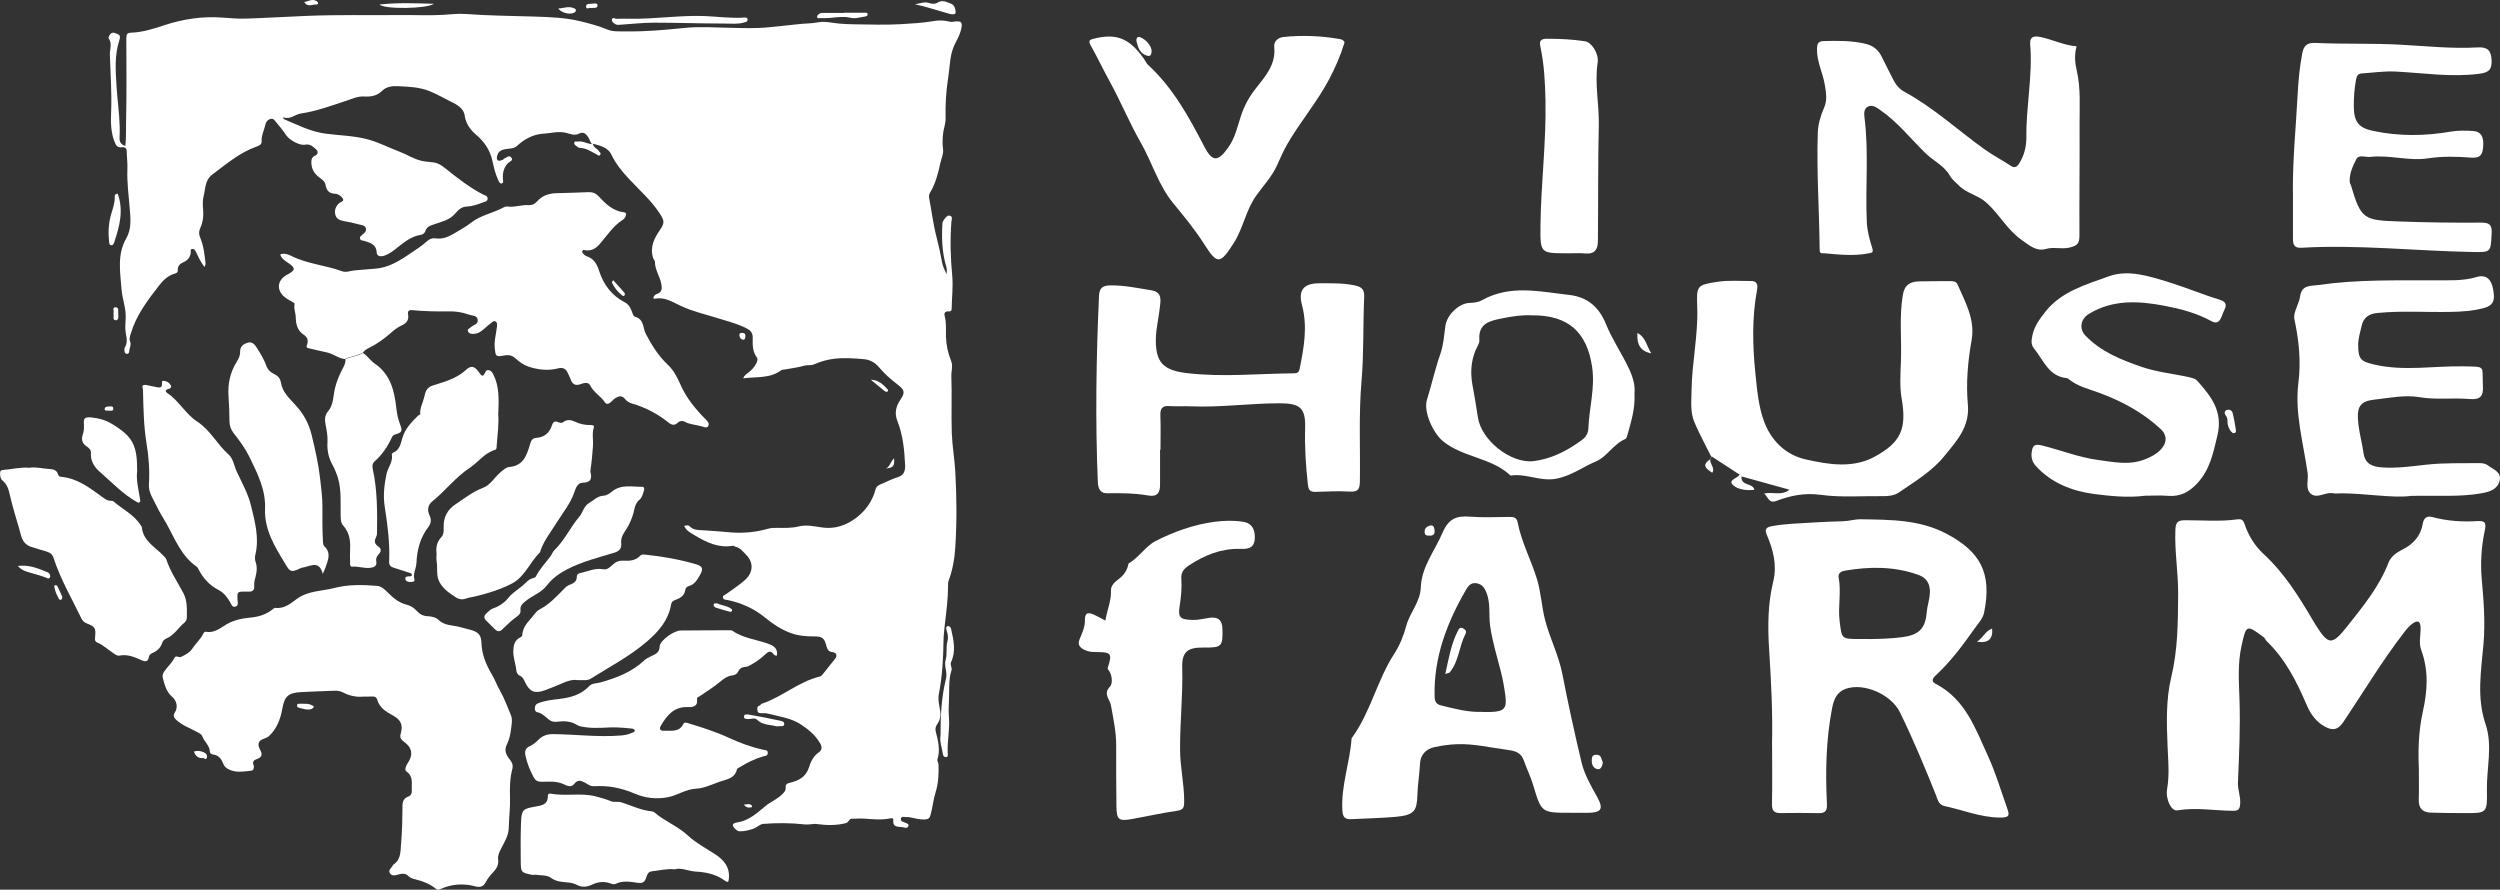 <?xml version="1.0" encoding="UTF-8"?>
<svg xmlns="http://www.w3.org/2000/svg" id="Layer_1" data-name="Layer 1" viewBox="0 0 394.83 140.51">
  <rect x="0" y="0" width="394.83" height="140.51" fill="#333333" stroke="none"/>
  <path d="m108.03,83.08c.35-.12.66-.21.9.05.61.64,1.39.57,2.17.62,1.47.08,2.94.22,4.41.34,2,.15,3.97-.06,5.89-.61.47-.13.92-.11,1.38-.11,1.11,0,2.24.05,3.32-.22,1.31-.33,2.57,0,3.84.17,2.01.26,3.78-.39,5.32-1.57,1.48-1.13,2.54-2.63,3.02-4.47.12-.46.44-.64.81-.8.9-.38,1.77-.83,2.7-1.12.99-.31,1.19-1.02,1.16-1.87-.11-2.39-.34-4.78-1.23-7.02-.5-1.27-.19-2.35.5-3.37.76-1.11.65-1.51-.45-2.36-1.05-.81-2.08-1.71-2.93-2.72-.68-.81-1.48-1.22-2.45-1.3-1.52-.13-3.04-.24-4.57-.07-1.15.12-2.24.45-3.3.91-.46.2-.98.04-1.49.19-1.06.31-2.17.43-3.26.63-.12.02-.27,0-.36.07-1.78,1.36-3.91,1.02-6.04,1.3.18-.47.49-.65.77-.86.55-.41,1-.9,1.32-1.53.15-.31.25-.67.09-.88-.73-.96-.69-2.08-.67-3.15.02-.97-.59-1.3-1.27-1.62-1.41-.67-2.93-1.04-4.42-1.51-1.91-.59-3.88-1.05-5.7-1.9-1.28-.6-2.47-1.41-4-1.14-.43.08-.32-.23-.14-.46.16-.21.4-.26.63-.37.63-.31.58-.93.44-1.59-.24-1.15-.98-2.15-.98-3.35,0-.28-.21-.4-.28-.62-.57-1.73.17-3.14,1.08-4.47.76-1.11.7-1.45-.08-2.64-1.36-2.06-3.2-3.66-4.85-5.44-1.07-1.15-2.08-2.37-2.78-3.86-.48-1.02-1.71-1.37-2.91-1.67.14.69.76.78.99,1.21.09.17.38.27.18.54-.21.29-.36.05-.54-.04-.86-.44-1.65-1.03-2.68-1.04-.19,0-.39-.18-.56-.31-.18-.13-.38-.29-.31-.53.08-.29.37-.12.56-.16.73-.14,1.37.32,2.23.41-.32-.42-.38-.81-.63-1.16-.4-.57-.77-.84-1.47-.48-.66.34-1.38,0-1.97-.15-1.24-.31-2.39.07-3.57.13-1.64.09-3.05.86-4.25,1.98-.33.3-.75.33-1.18.39-.74.11-1.61.1-1.88,1.05-.08.28-.17.68.17.84.18.08.49-.07.73-.15.08-.02.12-.17.19-.19.38-.1.77-.64,1.14-.12.33.46-.28.6-.48.8-.76.74-.93,1.63-.86,2.62.02.22.14.57-.19.64-.28.06-.42-.24-.52-.45-.48-1-.72-2.07-.96-3.14-.38-1.7-1.26-2.99-2.6-4.13-.88-.75-1.61-1.75-1.79-3.09-.11-.85-.95-1.51-1.75-1.9-1.25-.6-2.43-1.32-3.74-1.85-1.68-.68-3.34-.71-5.03-.8-.88-.05-1.83.06-2.53.76-.79.79-1.79.93-2.8.87-1.01-.06-1.86.35-2.76.65-2.39.79-4.74,1.67-7.26,2.04-.91.13-1.67,1.03-2.79.58.07.2.08.29.11.3,2.17.91,4.24,2,6.68,2.31,2.2.28,4.47.32,6.61.9,1.72.46,3.32,1.31,5,1.94,1.2.45,2.26,1.19,3.55,1.46.6.13,1.22.14,1.81.23.78.11,1.28.49,1.85.93,1.9,1.51,3.8,3.02,5.98,4.14.29.15.71.19.71.64,0,.5-.49.5-.8.63-.82.33-1.65.6-2.55.64-.81.03-1.33.59-1.8,1.13-.86,1-2.08,1.24-3.22,1.64-.62.22-1.23.35-1.46,1.1-.09.29-.37.53-.69.58-1.65.25-2.83,1.32-4.07,2.29-.54.42-1.1.81-1.76,1.02-.52.17-1.14.11-1.17-.5-.06-1.34-1.05-1.55-1.98-1.85-.26-.08-.56-.01-.65-.37-.08-.32.19-.42.36-.59.29-.27.68-.51.57-.99-.11-.5-.6-.51-.96-.61-.84-.23-1.69-.42-2.55-.57-.63-.11-1.15-.34-1.32-1-.17-.68.04-1.24.53-1.76.24-.25.88-.33.68-.73-.22-.43-.77-.8-1.26-.82-.98-.04-1.35-.55-1.5-1.41-.09-.53-.52-.82-.92-1.12-.76-.55-1.25-1.26-1.31-2.23-.03-.56,0-1.02.63-1.28.4-.17.47-.64.15-.93-.49-.44-.98-.95-1.79-.78-.86.18-2.46-.74-2.97-1.49-.57-.84-1.22-1.64-1.88-2.41-.39-.45-1.24-.06-1.4.7-.18.89-.66,1.71-.6,2.67.03.54-.44.7-.85.85-2.64.94-4.73,2.75-6.93,4.39-1.2.89-1.07,2.23-1.38,3.41-.18.67-.14,1.43-.08,2.13.09,1.04-.04,2.02-.47,2.96-.24.52-.2.98.02,1.5.54,1.29.68,2.67.83,4.05.02.16-.09.33-.16.56-.62-.76-.96-1.6-1.36-2.4-.14-.28-.27-.5-.61-.44-.33.06-.18.35-.2.53-.07.76-.49,1.26-1.16,1.55-.56.24-.93.61-.89,1.26.02.38-.23.47-.51.55-1.08.33-1.82,1.05-2.51,1.95-1.79,2.32-3.56,4.64-4.4,7.51-.13.44-.3.81-.1,1.3.2.47-.1.96-.15,1.44-.02.23-.06.47-.34.47-.3,0-.41-.22-.41-.51,0-.15-.04-.34.03-.46.46-.71.34-1.42.19-2.21-.15-.78-.08-1.62-.03-2.43.09-1.56-.53-3.02-.65-4.55-.21-2.75-.74-5.5.75-8.11.88-1.53.66-3.21.52-4.89-.16-2-.43-4-.35-6.02.04-.93-.09-1.84-.1-2.76,0-.51-.23-.75-.74-.69-.75.09-.97-.29-1.23-.97-.56-1.5-.56-3.03-.5-4.56.13-3.04-.11-6.08-.2-9.12-.02-.81.42-1.74-.2-2.56-.08-.11.19-.65.42-.8.36-.23.8.07,1.13.2.38.15.23.68.12,1-.75,2.34-.56,4.75-.42,7.12.12,2.11.45,4.21.5,6.33.01.62.02,1.24-.02,1.86-.03.64.21,1.07.92,1.29.14-1.3.08-2.6.11-3.88.1-4.38.06-8.76.04-13.15,0-.62.13-.84.81-.86,1.78-.07,3.49-.61,5.17-1.17,3-.99,6.07-1.45,9.22-1.21,1.23.09,2.47.2,3.7.16,3.12-.1,6.24-.29,9.35-.42,5.07-.22,10.13-.09,15.19-.14,2.18-.02,4.37.09,6.55-.03,1.2-.07,2.41-.23,3.6-.14,3.64.28,7.29.29,10.94.41,2.36.08,4.75.16,7.06.71,1.49.36,2.98.75,4.42,1.35.89.37,2.01.26,3.03.28,3.02.04,6.02-.23,9.03-.54,2.41-.25,4.83-.08,7.24-.03,2.1.05,4.2.13,6.32-.1,1.49-.16,3-.29,4.48-.47,1.03-.12,2.07-.09,3.11-.29,1.15-.22,2.34.12,3.5.21.77.06,1.54.09,2.3.1,2.43.03,4.87.12,7.29-.02,1.7-.1,3.42-.19,5.12-.48.81-.14,1.67-.16,2.5.06.14.04.3.08.45.06,1.6-.25,1.8-.02,1.38,1.49-.24.85-.73,1.58-1.07,2.38-.68,1.61-.62,3.34-.9,5.01-.34,2.1-.44,4.22-.4,6.35.02.89-.35,1.72-.42,2.61-.06.77-.09,1.48.02,2.25.1.74-.27,1.48-.43,2.21-.35,1.61-.75,3.24-1.63,4.68-.18.3-.19.61-.13.89.4,2.03.63,4.1,1.16,6.11.34,1.31.63,2.63.87,3.97.11.63.38,1.15.7,1.9.08-.55.07-.87-.04-1.22-.66-2.22-.74-4.49-.6-6.79.02-.27.15-.48.28-.65.24-.29.5-.74.96-.56.42.16.2.6.18.9-.22,2.86-.15,5.7.13,8.55.16,1.71-.07,3.47-.09,5.2,0,.4-.18.46-.51.44-.5-.04-.72.26-.6.69.29,1.07.19,2.15.21,3.23.03,1.36.31,2.67.82,3.92.32.8,0,1.6.03,2.4.11,2.98-.03,5.96.07,8.94.07,2.02.43,4.04.55,6.06.23,4.01.26,8.04,0,12.05-.11,1.77-.42,3.59-1.07,5.3-.08.22-.07.49-.07.73,0,2.06-.27,4.09-.51,6.14-.1.88-.2,1.77-.21,2.67-.04,2.77-.19,5.53-.73,8.26-.19.96.09,1.9.22,2.84.11.75-.09,1.42-.51,2.02-.28.39-.3.74-.18,1.2.36,1.4.71,2.82.25,4.28-.09.29.15.53.16.8.05,1.48,0,2.96-.45,4.39-.38,1.18-.47,2.43-.81,3.62-.16.57-.41.67-.88.7-.75.05-1.46-.16-2.18-.3-.21-.04-.43-.1-.64-.07-.33.05-.84-.24-.97.22-.13.47.41.54.72.68.24.11.54.19.47.47-.07.33-.45.37-.69.28-.66-.25-1.84.21-1.71-1.2.03-.33-.3-.29-.49-.25-1.34.27-2.68.15-4.03.04-.67-.05-1.38.02-2.08.02-.38,0-.44.57-.89.69-1.51.39-3.05.35-4.54.15-.67-.09-1.25.13-1.89.06-2.2-.25-4.42-.26-6.63-.09-.51.04-1.01.58-1.59.78-.68.23-1.35.39-2.07.39-.33,0-.49-.13-.74-.36-.7-.65-.38-.93.32-1.04,1.84-.28,3.11-1.5,4.46-2.6.81-.66,1.81-1.06,2.58-1.8.33-.32.64-.62.59-1.09-.05-.54.26-.68.69-.78,1.39-.32,2.54-.94,3-2.44.28-.92.71-1.78,1.55-2.36.54-.37.52-.88.22-1.4-.71-1.24-1.74-2.13-2.94-2.93-1.66-1.12-3.56-1.32-5.39-1.8-.26-.07-.55-.05-.83-.05-.32,0-.67.02-.74-.38-.05-.31-.15-.69.33-.83.13-.04.21-.25.35-.29,3.22-1.07,5.81-3.49,9.15-4.29.14-.03.28-.13.37-.24.68-.84,1.34-1.69,2.02-2.53.46-.57.22-1.02-.36-1.08-.71-.08-.85-.5-.99-1.02-.32-1.22-.66-1.48-1.96-1.47-1.27.01-2.53-.11-3.72-.55-1.46-.54-2.76-1.41-3.95-2.38-1.76-1.44-3.74-2.35-5.95-2.81-.27-.06-.6,0-.72-.3-.17-.43.27-.5.49-.66,1.07-.79,2.21-1.48,3.18-2.42.94-.92,1.24-2.46,0-3.73-.52-.53-.96-1.13-1.74-1.32-.13-.03-.26-.17-.42-.14-2.25.38-4.15-.54-5.98-1.64-.62-.37-1.31-.71-1.67-1.45Z" fill="#fff"></path>
  <path d="m57.5,110.01c-1.18.13-2.28-.11-3.33-.65-.42-.22-.88-.29-1.36-.27-1.77.08-3.55.11-5.32.22-2.02.13-2.55.68-2.91,2.65-.29,1.59-.83,3.08-2.05,4.24-.21.2-.43.32-.71.41-1.03.33-1.26.86-.71,1.86.4.73.2,1.13-.5,1.39-.51.18-.8.41-.55,1.02.13.31-.05.81-.33.83-1.27.13-2.57.41-3.77-.29-.32-.18-.55-.44-.7-.81-.29-.69-.68-1.33-1.56-1.44-.23-.03-.55-.16-.55-.42-.03-1.01-.88-1.6-1.2-2.46-.14-.37-.51-.51-.84-.69-1.1-.62-2.33-1.02-3.27-1.91-.38-.36-.56-.64-.21-1.19.5-.77.3-1.81-.41-2.42-.94-.8-1.22-1.91-1.51-3.03-.1-.39.04-.74.26-1.05.5-.71,1.17-1.29,1.57-2.08.27-.53.69.01,1.07-.18.7-.35,1.33-.64,1.8-1.35.52-.8,1.28-1.44,1.7-2.32.09-.19.23-.33.43-.29,1.31.24,2.26-.6,3.24-1.18,1.24-.72,2.55-.95,3.91-1.08,1.2-.12,2.3-.47,3.26-1.21.17-.13.39-.33.56-.31,1.4.19,2.46-.75,3.38-1.42,1.82-1.31,3.98-1.21,5.92-1.72,2.1-.55,4.48-.53,6.74-.33.72.06,1.27.61,1.78,1.13.84.85,1.75,1.57,2.96,1.86.61.15,1.14.53,1.56.99.47.52,1.02.79,1.71.81.64.02,1.29.18,1.73.61.94.89,2.16.79,3.27,1.08.6.15,1.19.3,1.79.47,1.25.36,1.64.82,1.69,2.09.06,1.85.77,3.47,1.69,5.04.47.8.79,1.69,1.24,2.47.71,1.24,1.17,2.57,1.72,3.86.3.71.09,1.67-.02,2.49-.1.72-.28,1.48-.61,2.12-.5.96-.1,1.71.44,2.38.4.49.56.96.41,1.53-.39,1.49-.41,3.01-.36,4.54.05,1.58-.17,3.15-.2,4.73-.02,1.24-.69,2.27-1.23,3.33-.27.53-.53,1.05-.45,1.67.11.8-.21,1.42-.76,2-.47.49-.91,1.03-1.22,1.63-.39.77-1.02.79-1.65.62-1.88-.51-3.69-.36-5.46.42-.26.11-.48.19-.75-.04-.94-.78-2.07-1.2-3.25-1.49-.41-.1-.81-.22-1.14-.56-.41-.42-.95-.35-1.49-.21-.47.13-1.02.33-1.36-.18-.34-.51.24-.82.42-1.21.03-.06.06-.11.11-.15,1.24-.83,1.12-2.13,1.23-3.38.17-1.98.2-3.97.22-5.96,0-.64.22-1.16.86-1.4.48-.18.64-.52.61-1.02-.07-1.04.3-2.17-.85-2.96-.33-.23-.1-.87.18-1.28.92-1.35.75-2.46-.57-3.42-.44-.32-.7-.63-.52-1.24.4-1.37.07-2.2-1.23-2.91-1.11-.6-2.11-1.2-2.49-2.53-.19-.66-.88-.41-1.39-.45-.22-.01-.44,0-.66,0Z" fill="#fff"></path>
  <path d="m54.57,56.72c-1.05-.07-1.85-.8-2.86-1.04-.93-.22-1.88-.44-2.81-.64-.5-.11-.55-.2-.41-.58.25-.68.07-1.21-.53-1.6-.98-.65-1.23-1.63-1.25-2.72,0-.68-.32-1.32-.2-2.01.06-.33-.24-.39-.45-.51-.48-.29-.99-.54-1.38-.95-1.07-1.14-.76-2.55.72-3.32,1.29-.67,1.31-1.02.1-1.84-.51-.34-1.05-.65-1.24-1.33.62-.24,1.23-.02,1.69.21,2.55,1.31,5.43,1.47,8.07,2.45.66.25,1.34-.09,2.02-.14,1.05-.07,2.09-.19,3.14-.26,2.73-.18,4.74-1.85,6.88-3.26.47-.31.91-.66,1.32-1.04.42-.38.87-.57,1.44-.49,1.13.16,2.09-.28,3.02-.85.85-.52,1.74-.98,2.52-1.6,1.56-1.24,3.54-1.53,5.22-2.47.2-.11.48-.13.72-.1,1.08.12,2.12-.32,3.2-.23.49.04.93-.15,1.3-.57.82-.92,1.81-1.28,3.11-1.32,1.67-.05,3.34-.08,5.02-.16.67-.03,1.16.17,1.64.68,1.09,1.18,2.25,2.3,3.97,2.5.46.05.34.4.26.63-.08.22-.26.45-.46.57-1.52.96-2.46,2.48-3.6,3.79-.62.7-1.27,1.13-2.23,1.01-.18-.02-.48-.14-.55.15-.06.22.15.39.3.54.1.11.25.2.39.25,1.13.37,1.63,1.23,1.97,2.31.7,2.18,1.99,3.91,4.08,4.98.47.24.77.66.98,1.15.17.4.32,1.04.59,1.11,1.48.38,1.24,1.79,1.73,2.72.94,1.77,1.96,3.45,3.43,4.83.93.86,1.51,1.97,2.01,3.11.94,2.17,2.41,3.95,4.06,5.6.32.32.58.65.34,1.04-.2.32-.59.15-.93.04-.92-.29-1.92-.27-2.8-.77-.29-.17-.76-.13-1.05.16-.5.49-.96.4-1.45.01-1.75-1.4-3.68-2.43-5.85-3.04-.39-.11-.8-.38-1.04-.69-.5-.64-1.01-.47-1.53-.15-.31.19-.55.51-.84.73-.27.21-.59.28-.81-.06-.66-1-1.8-1.58-2.35-2.71-.25-.51-.94-.38-1.43-.19-.88.35-1.37.05-1.65-.79-.11-.32-.3-.61-.42-.92-.29-.73-.84-.95-1.54-.76-1.6.42-3.2.22-4.7-.28-.7-.23-1.46-.75-2.01-1.27-.67-.64-1.31-.58-2.02-.45-1.1.21-1.15.01-1.27-1.08-.14-1.23.21-2.34.34-3.51.03-.31.08-.66-.26-.83-.3-.15-.5.16-.72.3-.66.46-1.16,1.12-1.92,1.49-.3.15-.56.17-.86.19-.37.02-.72-.09-.83-.45-.11-.33.28-.43.47-.61.41-.38,1.23-.47,1.07-1.23-.14-.67-.86-.57-1.36-.75-1.07-.39-2.16-.55-3.29-.52-1.89.04-3.78-.02-5.67-.19-.52-.05-.77.13-.67.67.16.9-.24,1.4-1.07,1.77-.64.29-1.21.77-1.74,1.23-1.04.9-2.14,1.7-3.38,2.3-.37.18-.7.4-.94.73-.85.52-1.87.57-2.75.98Z" fill="#fff"></path>
  <path d="m122.65,103.56c-.25,0-.41-.15-.54-.32-.37-.47-.74-.37-1.11-.02-.74.71-1.56,1.32-2.47,1.81-.25.14-.5.28-.77.29-.54.03-.92.21-1.17.73-.19.41-.54.58-1.04.64-.69.09-1.25.5-1.81.97-1,.84-2.13,1.53-3.21,2.28-.2.13-.5.18-.45.5.17,1.18-.72,1.26-1.45,1.23-2.18-.08-3.29,1.3-4.25,2.92-.31.52-.14.85.49.82,1.13-.05,2.41.29,3.07-1.11.1-.22.35-.2.58-.13,2.26.67,4.5,1.39,6.65,2.38,1.71.8,3.49,1.43,5.34,1.86.31.07.74-.01.75.49.01.5-.44.48-.73.56-1.32.39-2.55.97-3.7,1.71-.15.1-.41.18-.44.31-.33,1.52-1.7,1.6-2.8,2-1.2.43-2.43,1.02-3.67,1.08-1.61.08-2.87,1.02-4.36,1.33-1.89.39-3.73.14-5.39-.58-2.06-.88-4.12-1.28-6.32-1.14-.63.04-1.03-.33-1.5-.58-.58-.3-1.1-.5-1.63.18-.59.76-1.28.24-1.92-.01-1.07-.43-2.19-.3-3.3-.29-.6,0-.94-.2-1.23-.74-.58-1.07-1.02-2.18-1.28-3.37-.15-.68-.04-1.2.68-1.51.56-.25,1.01-.68,1.46-1.1.64-.61,1.35-.82,2.3-.81,3.54.05,7.07.5,10.62.22.63-.05,1.23-.17,1.8-.44.16-.07.42-.09.39-.33-.03-.26-.28-.31-.5-.33-.71-.07-1.42-.14-2.14-.17-1.69-.08-3.38.22-5.08-.03-.49-.07-.98-.11-1.4-.37-.95-.6-2.01-.65-3.07-.51-.54.07-.94,0-1.35-.32-.58-.45-1.07-1.03-1.86-1.18-.3-.06-.41-.37-.37-.68.04-.31.11-.56.48-.71,1.08-.45,2.22-.56,3.35-.7,1.8-.21,3.45-.65,4.74-2.02.46-.49,1.15-.42,1.74-.58,2.56-.71,5-1.64,6.98-3.5.31-.29.72-.48,1.11-.67.66-.32,1.26-.51,1.31-1.51.05-.97,2.26-2.52,3.28-2.53,2.55-.03,5.1-.03,7.66-.04.18,0,.41-.02.55.08,1.77,1.22,3.92,1.39,5.87,2.13.95.37,1.3.94,1.15,1.79Z" fill="#fff"></path>
  <path d="m4.65,73.87c1.05-.17,2.08.15,3.13.2.57.03,1.2.12,1.39.87.06.22.28.36.5.37,2.54.22,4.45,1.71,6.4,3.12.46.33.89.69,1.5.66.12,0,.27.02.35.09,1.43,1.26,3.24,2.09,4.3,3.77.07.11.17.21.18.32.22,2.2,2.12,3.12,3.42,4.5.17.18.37.37.45.59.63,1.91,1.76,3.56,2.69,5.31.66,1.25.55,2.59.55,3.91,0,.32-.2.61-.43.8-.97.81-1.61,1.99-2.86,2.49-.29.12-.51.37-.61.68-.24.73-.73,1.21-1.41,1.52-.31.14-.63.31-.69.7-.13.77-.57.76-1.15.5-1.11-.5-2.22-.98-3.49-.73-.43.08-.75-.25-1.09-.47-.81-.52-1.5-1.22-2.41-1.59-.37-.15-.39-.41-.36-.75.16-1.54.04-1.74-1.3-2.27-.4-.16-.68-.42-.86-.8-1.52-3.16-3.31-6.19-4.39-9.55-.19-.6-.58-.84-1.1-1-.83-.26-1.67-.48-2.49-.76-.82-.29-1.3-.87-1.53-1.73-.56-2.12-1.28-4.21-1.76-6.35-.21-.95-.43-1.76-1.2-2.4-.31-.25-.36-.7-.37-1.12,0-.34.11-.5.48-.53,1.39-.1,2.75-.48,4.17-.34Z" fill="#fff"></path>
  <path d="m382.03,121.72c-.16-3.13-.07-6.25.61-9.31.73-3.27.95-6.5-.24-9.71-.43-1.16-.09-2.35-.11-3.52-.02-1.25-.57-1.21-1.33-.66-.49.36-.9.86-1.27,1.35-3.48,4.51-6.41,9.4-9.58,14.13-.88,1.31-1.72,1.42-2.93.76-1.4-.76-2.26-1.99-2.88-3.42-1.58-3.69-3.37-7.26-6.33-10.09-.19-.18-.22-.44-.48-.63-2.7-2-2.74-1.98-3.48,1.37-.63,2.84-.42,5.68-.32,8.56.14,4.33-.06,8.68-.25,13.01-.05,1.15.43,2.17.36,3.31-.05.85-.21,1.19-1.13,1.18-2.93-.02-5.84-.57-8.78-.07-.98.17-1.91-1.76-1.63-3.4.39-2.24.16-4.45.07-6.69-.15-3.63-.27-7.41.57-10.89,1.06-4.4,1.07-8.76,1.1-13.18.02-3.37-.57-6.71-.44-10.09.04-1.14.28-1.56,1.49-1.57,2.76-.01,5.53.25,8.29-.14.51-.07.91,0,1.13.69.6,1.84,1.64,3.51,3.04,4.8,3.25,2.99,5.53,6.66,7.73,10.4.11.19.23.38.35.58,2.15,3.46,2.67,3.51,5.15.38,2.49-3.15,5-6.2,6.47-9.98.39-1,1.25-1.62,2.22-2.1,1.69-.85,2.87-2.12,3.2-4.07.14-.82.55-1.32,1.51-1.06,2.36.63,4.77.79,7.19.63,1.28-.08,1.31.46,1.09,1.51-.54,2.54-.7,5.07-.47,7.72.3,3.36.57,6.73.27,10.18-.36,4.17-1.11,8.43.32,12.64,1.17,3.42.15,6.98.22,10.48.07,3.61-.02,3.62-3.61,3.59-1.75-.01-3.5-.01-5.25-.07-1.28-.04-1.95-.69-1.9-2.04.05-1.52.01-3.04.01-4.56Z" fill="#fff"></path>
  <path d="m68.94,87.37c-.09-.8,0-1.75.77-2.55.37-.39.38-.97.36-1.51-.06-1.58.55-2.8,1.9-3.69,1.4-.92,2.69-1.96,4.3-2.57,1.23-.46,1.88-1.77,2.91-2.58.4-.31.76-.68,1.27-.72,2.21-.18,2.75-1.88,3.25-3.56.18-.61.33-.98,1.04-1.04,1.22-.1,2.05-.78,2.42-1.96.16-.5.42-.76.96-.53.27.11.59.2.81.02.6-.48,1.24-.38,1.83-.1.82.4,1.67.57,2.58.55.29,0,.55.06.44.4-.31.96-.06,1.94-.13,2.9-.09,1.26-.2,2.52-.39,3.77-.01.09-.04.19-.02.28.28,1.07.13,1.73-1.23,1.76-.82.02-1.09.89-1.32,1.54-.61,1.78-1.8,3.19-2.77,4.75-.87,1.41-1.94,2.73-2.52,4.31-.05.15-.06.33-.16.43-1.58,1.55-2.37,3.87-4.45,4.92-1.77.89-3.67,1.51-5.6,1.97-.54.13-1.11.19-1.63.38-.65.24-1.18.06-1.7-.28-1.11-.73-2.23-1.53-2.65-2.81-.29-.87-.09-1.9-.26-2.84-.06-.33,0-.68,0-1.24Z" fill="#fff"></path>
  <path d="m23.03,60.79c.58.12,1.19.25,1.79.37.45.09.81.06.76-.56-.02-.19-.04-.5.29-.46.49.05.89.32,1.12.74.16.28-.12.5-.34.54-.61.13-.59.42-.17.7,1.81,1.23,2.86,3.29,4.65,4.45,2.11,1.37,3.17,3.63,4.99,5.23.72.63.86,1.83,1.3,2.75.84,1.76,1.8,3.52,2.25,5.4.59,2.47,1.29,5,.67,7.61-.1.4-.1.8.03,1.19.26.76.21,1.53,0,2.29-.13.48-.26.94-.22,1.45.05.64-.21,1.02-.92.94-.12-.01-.25,0-.37,0-1.43,0-1.41,0-1.34,1.36.02.37.19.89-.36,1.02-.51.12-.6-.35-.81-.7-.44-.75-.97-1.48-1.76-1.89-1.51-.77-2.57-1.95-3.31-3.45-.05-.11-.14-.22-.23-.28-2.42-1.68-3.41-4.37-4.76-6.79-.53-.94-1.14-1.88-1.58-2.82-.48-1.05-1.28-2.06-1.19-3.39.14-2.14-.02-4.29-.37-6.41-.45-2.71-.49-5.45-.56-8.18,0-.15,0-.31-.03-.46-.14-.56-.08-.66.46-.65Z" fill="#fff"></path>
  <path d="m91.26,107.42c-.85-.15-1.71.15-2.58.54-.88.4-1.78.73-2.68,1.07-1.53.56-2.35.23-3.06-1.26-.2-.43-.36-.85-.84-1.05-.35-.15-.53-.52-.55-.82-.1-1.05-.52-2.03-.48-3.11.03-.9.19-1.65,1.05-2.1.13-.07.34-.19.35-.29.05-1.09.59-1.85,1.33-2.66.48-.52.81-1.18,1.48-1.53,1.37-.71,2.42-1.8,3.48-2.88.35-.35.66-.76,1.13-.94.66-.25,1.24-.52,1.21-1.38,0-.26.23-.44.5-.5,1.21-.24,2.35-.85,3.65-.61.66.12,1.11-.34,1.54-.74.49-.45,1.01-.65,1.68-.61.97.06,1.93-.01,2.67-.81.18-.19.45-.17.71-.15,2.68.27,5.33.74,7.93,1.48,1.24.35,1.37.75.69,1.89-.41.7-.84,1.39-1.72,1.61-.3.08-.47.33-.52.61-.14.9-.79,1.29-1.55,1.56-.35.12-.62.29-.68.68-.41,2.46-1.88,4.2-3.7,5.79-2.75,2.39-5.95,4.06-9,5.97-.6.38-1.27.18-2.04.24Z" fill="#fff"></path>
  <path d="m106.54,137.29c-1.33-.12-2.48.2-3.64.33-.61.07-.72.64-.88,1.08-.26.71-.61.82-1.4.71-1.1-.16-2.27-.36-3.37.17-.31.15-.61.02-.9-.08-.96-.33-1.88-.24-2.79.19-.78.37-1.56.52-2.39.09-.41-.21-.88-.35-1.33-.4-.99-.1-1.94-.08-2.85-.76-.59-.44-1.57-.34-2.38-.47-.18-.03-.38.05-.55.02-1.78-.37-1.8-.37-1.82-2.25-.01-2.03-.04-4.06.05-6.09.08-1.96.32-2.09,2.18-2.43,1.03-.19,2.09-.28,2.05-1.72,0-.29.21-.38.44-.34,2.36.45,4.79-.17,7.14.44.8.21,1.61.44,2.37.75.55.22,1.08,0,1.67.19,1.59.5,3.11,1.26,4.8,1.42.15.01.31.07.42.17,1.64,1.42,3.72,2.17,5.32,3.68,1.22,1.14,2.76,1.95,4.18,2.87,1.42.91,2.42,2.03,2.25,3.86-.05.5-.07.77-.68.33-1.34-.98-2.96-1.32-4.55-1.4-1.18-.06-2.28-.69-3.34-.35Z" fill="#fff"></path>
  <path d="m279.86,117.68c0-.06,0-.11,0-.17.12-5-.14-9.99-.46-14.98-.23-3.59-.21-7.18.66-10.73.62-2.54-.02-5.01-1.03-7.34-.45-1.03.13-1.23.8-1.36,1.05-.2,2.12-.31,3.18-.38,2.69-.17,5.39-.33,8.09-.4.96-.03,1.89-.33,2.82-.31,4.64.08,9.29.03,13.58,2.33,5.15,2.76,7.16,6.06,5.85,12.42-.19.93-.97,1.76-1.55,2.58-1.77,2.5-3.6,4.97-5.84,7.09-.45.43-1.26,1.05-.23,1.58,4.67,2.43,6.26,7.08,8.24,11.4,1.22,2.66,2.05,5.5,3.03,8.26.36,1.03.44,1.47-1.15,1.45-3.1-.03-5.87-1.21-8.79-1.83-.91-.19-1.08-1.13-1.34-1.79-1.76-4.39-3.58-8.76-5.66-13.01-1.39-2.83-5.73-4.73-8.6-3.69-1.33.48-1.84,1.64-2.1,2.97-.98,5.02-1.08,10.09-.83,15.18.05.97-.17,1.5-1.27,1.47-2.03-.05-4.07-.03-6.1-.01-1.01,0-1.33-.41-1.31-1.44.07-3.1.02-6.2.02-9.31Zm15.31-16.75c1.74-.02,3.46-.07,5.19-.29,2.59-.33,3.7-1.26,3.92-3.86.05-.55.15-1.08.28-1.62.57-2.36.12-3.75-1.6-4.37-3.76-1.36-7.66-1.33-11.56-.67-.53.09-1.16.35-1.02,1.09.44,2.27-.12,4.55.15,6.83.35,2.87.27,2.88,3.11,2.88.51,0,1.01,0,1.52,0Z" fill="#fff"></path>
  <path d="m50.98,90.65c-.52-2.06-1.75-1.35-2.85-1.08-.24.06-.5.08-.72.19-1.53.75-1.65.47-2.4-.78-1.6-2.64-3.28-5.33-3.15-8.6.13-3.03-1.2-5.6-2.45-8.18-.66-1.35-1.56-2.59-2.51-3.79-.42-.53-.65-1.16-.66-1.89,0-1.33-.06-2.65-.15-3.98-.13-1.89.25-3.73,1.29-5.39.3-.47.56-1,.54-1.56-.03-.89.56-1.29,1.24-1.48.72-.2,1.12.37,1.46.91.57.89,1.1,1.8,1.46,2.79.22.59.64.99,1.19,1.25.59.28.98.64,1.09,1.35.24,1.55,1.41,2.56,2.38,3.65,1.24,1.37,2.04,2.82,2.49,4.69.55,2.25,1.06,4.51,1.32,6.79.16,1.47.38,2.95.37,4.48-.01,1.87-.02,3.76.09,5.64.01.21.06.48.2.6,1.14,1.06.6,2.21.2,3.35-.09.26-.21.5-.44,1.03Z" fill="#fff"></path>
  <path d="m78.68,65.23c.14,1.67-.11,3.42-.24,5.18-.02.24.03.56-.26.64-1.67.49-2.65,1.95-4.03,2.86-2.2,1.45-3.8,3.6-5.85,5.25-.7.56-.89,1.38-.45,2.27.31.63.23,1.24-.22,1.83-1.27,1.66-1.77,3.6-1.86,5.65-.04.88-.58,1.68-.32,2.62.1.36-.38.41-.7.38-.32-.02-.66-.09-.73-.45-.08-.42.26-.4.54-.44.19-.02.51.06.48-.27-.02-.25-.3-.27-.51-.33-.8-.25-1.59-.52-2.39-.77-.48-.15-.7-.43-.68-.95.13-2.92-.25-5.8-.7-8.69-.27-1.7-.08-3.47.29-5.18.22-1.03,1.06-1.9.83-3.07-.02-.08.12-.23.22-.27,1.04-.43,1.19-1.44,1.45-2.32.43-1.46,1.43-2.49,2.46-3.51.11-.11.36-.19.36-.27-.08-.94.4-1.72.6-2.57.23-1,.38-1.64,1.48-1.97,1.04-.32,2.08-.62,3.07-1.09.71-.33,1.38-.71,1.96-1.25.87-.81,1.38-.77,2.11.21.39.54.67,1.05,1.07.02.09-.23.37-.36.62-.26.3.11.48.35.63.65.97,1.91.87,3.96.79,6.11Z" fill="#fff"></path>
  <path d="m248.03,128.36c-4.61,0-4.58,0-5.9-4.39-.39-1.31-1.01-2.55-1.46-3.84-.45-1.29-1.34-1.54-2.64-1.71-2.63-.34-5.22-.98-7.89-.89-1.21.04-2.43.21-3.61.47-1.32.29-2.19,1.2-2.26,2.56-.08,1.67-.37,3.32-.42,5.01-.08,2.49-.46,3.17-3.48,3.44-2.29.2-4.59.23-6.89.36-.97.06-1.4-.23-1.47-1.3-.26-3.92,1.19-7.61,1.45-11.46,0-.05.06-.09.09-.14,2.94-4.06,3.95-9.07,6.66-13.24.89-1.37,1.47-2.86,1.9-4.44.56-2.07,2.2-3.71,2.28-6.02.12-3.26,2.21-5.78,3.43-8.63.98-2.28,2.24-2.71,4.38-2.54,2.02.16,4.06.05,6.1.04.66,0,1.22,0,1.38.84.6,3.15,2.15,5.98,3.07,9.02.63,2.09.72,4.25,1.25,6.35.74,2.91,2.15,5.56,2.74,8.56.91,4.68,1.93,9.36,3.04,14.01.46,1.93,1.49,3.69,2.46,5.44,1.05,1.9.7,2.48-1.49,2.51-.9.01-1.81,0-2.71,0Zm-13.98-15.92c.51,0,1.02.02,1.52,0,1.93-.09,2.43-.55,2.19-2.46-.17-1.3-.39-2.61-.72-3.9-.61-2.4-1.35-4.75-1.7-7.24-.24-1.76.1-3.6-.6-5.3-.29-.7-.68-1.27-1.52-1.42-.91-.16-1.35.43-1.72,1.07-3,5.21-5.09,10.68-4.93,16.82.02.83.29,1.23,1.06,1.41,2.11.51,4.2,1.09,6.4,1.01Z" fill="#fff"></path>
  <path d="m54.57,56.72c.89-.41,1.9-.46,2.75-.98.71.44,1.16,1.2,1.83,1.66,2.54,1.71,3.14,4.34,3.45,7.1.1.86.26,1.68.57,2.48.43,1.11.32,1.34-.81,1.65-.29.08-.39.29-.5.51-.65,1.41-1.51,2.67-2.67,3.7-.43.38-.41.82-.31,1.27.72,3.33.71,6.71.66,10.09,0,.24-.07.5-.18.72-.29.56-.18,1,.33,1.35.53.36.58.76.14,1.23-.28.3-.5.68-.41,1.1.17.85-.39,1.01-1,1.08-.93.11-1.83-.27-2.77-.19-.39.03-.36-.36-.36-.63,0-.68-.04-1.37,0-2.05.08-1.41-.09-2.71-1.1-3.82-.41-.46-.37-1.09-.39-1.69-.05-2.23.19-4.49-.71-6.62-.16-.37-.29-.76-.49-1.1-.68-1.16-.97-2.4-.88-3.75.06-.93-.12-1.85-.3-2.76-.14-.73-.17-1.46.38-2.1.93-1.08.8-2.5,1.13-3.77.29-1.12.73-2.14,1.27-3.14.23-.42.39-.85.36-1.33Z" fill="#fff"></path>
  <path d="m327.96,7.31c-.37,1.32-.27,2.59.04,3.91.63,2.76.42,5.59.43,8.39.03,5.86-.05,11.73-.02,17.59,0,1.23-.3,1.61-1.62,1.91-1.26.28-2.43-.15-3.64.2-1.58.45-2.68-.59-3.9-1.44-2.27-1.6-3.52-4.09-5.57-5.9-1.34-1.19-3.15-1.43-4.39-2.75-.44-.46-.97-.82-1.31-1.43-.91-1.62-2.65-2.38-3.92-3.63-2.35-2.31-4.4-4.92-7.15-6.81-.59-.41-1.16-.81-1.8-.56-.74.29-.74,1.07-.65,1.75.71,5.51.11,11.04.37,16.55.06,1.36.43,2.72.84,4.03.24.77.03.78-.61.9-2.33.45-4.65.18-6.97-.02-.34-.03-.7.14-.71-.57-.05-6.16-.5-12.3-.29-18.47.05-1.4.44-2.69,1-3.97.53-1.18.3-2.4.1-3.63-.32-1.9-1.28-3.65-1.23-5.63.02-.71.12-1.21.98-1.24,2.24-.06,4.49-.1,6.69.43,1.14.27,2.01.91,2.53,2,.56,1.16,1.18,2.3,1.74,3.46.43.89.98,1.63,1.86,2.11,4.58,2.49,8.4,6.03,12.6,9.05,1.32.95,2.78,1.71,4.15,2.61.62.41.98.29,1.36-.3.84-1.31,1.17-2.72,1.16-4.26-.05-4.88,1.02-9.71.6-14.6-.11-1.29.71-1.34,1.65-1.14,1.9.4,3.66,1.3,5.67,1.46Z" fill="#fff"></path>
  <path d="m278.6,77.94c1.48-.3,2.71.41,4.02-.6-2.66-.74-5.1-1.41-7.58-2.1-.11,1.58,1.73.94,2.04,2.11-1.17.15-2.43-.02-3.18-.58-1.24-.92.36-1.14.87-1.79-1.48-.97-2.96-1.93-4.44-2.89-.77.95.71,1.67.08,2.58-.79-.58-1.76-1.1-.46-2.03.52-.37.28-.57.1-.93-.83-1.66-1.71-3.3-2.44-5-.68-1.59-.49-3.32-.46-4.99.05-4.43,1.06-8.79.9-13.24-.13-3.38-.07-3.48,3.25-3.98,1.71-.26,3.49-.11,5.24-.12.96,0,1.1.59.96,1.37-.81,4.35-.72,8.75-.28,13.1.27,2.62.5,5.4,1.42,7.82,1.09,2.85,3.28,5.15,6.55,5.89,3.66.83,7.46,1.43,10.87-.43,4.17-2.28,5.1-4.38,4.27-9.21-.33-1.92-.18-3.94-.11-5.9.13-3.47-.29-6.95.3-10.43.28-1.66,1.19-2.11,2.58-2.15,1.64-.05,3.28-.02,4.92-.04.48,0,.92.04,1.14.53,1.23,2.81,2.8,5.53,2.22,8.8-.6,3.37-.9,6.8-.59,10.19.32,3.53-1.82,5.78-3.74,8.14-1.94,2.39-4.6,3.96-7.11,5.69-.78.54-1.68.62-2.59.61-3.28-.04-6.6.23-9.82-.21-2.53-.34-4.74.11-6.98.96-1.18.45-1.23-.5-1.94-1.17Z" fill="#fff"></path>
  <path d="m183.21,71.01c0,1.86,0,3.72,0,5.58,0,1.22-.44,1.9-1.82,1.67-2.16-.37-4.34-.4-6.53-.36-1.21.02-1.44-.9-1.48-1.82-.41-9.8-.25-19.6.19-29.39.06-1.25.63-1.61,1.81-1.62,2.19-.02,4.32.43,6.46.78,1.83.3,1.44,1.71,1.31,2.91-.17,1.54-.55,3.06-.6,4.6-.1,3.82,1.08,5.12,4.92,5.57,5.61.66,11.22.08,16.83.03.48,0,.83-.08.95-.69.68-3.34,1.29-6.65.38-10.08-.64-2.39.28-3.45,2.73-3.45,1.85,0,3.7-.06,5.53.32,1.08.22,1.62.56,1.56,1.84-.2,4.42-.04,8.86-.42,13.26-.46,5.29-.18,10.56-.26,15.84-.02,1.2-.24,1.72-1.58,1.64-1.74-.11-3.5-.03-5.25.04-.87.04-1.27-.11-1.38-1.13-.33-2.97-.52-5.94-.44-8.93.09-3.17-.74-3.93-4.04-3.93-4.67,0-9.32.68-14,.48-1.13-.05-2.26.04-3.39-.04-1.15-.09-1.47.4-1.43,1.48.07,1.8.02,3.61.02,5.41h-.08Z" fill="#fff"></path>
  <path d="m380.65,78.34c-2.95.33-6.88-.4-10.82-.43-.45,0-.92.07-1.35-.01-1.19-.24-2.45.87-3.45.14-1.03-.75-.42-2.22-.58-3.33-.67-4.73-2.06-9.43-1.46-14.24.43-3.43.09-6.7-.63-10.05-.23-1.08.73-2.38.9-3.61.26-1.87,1.69-1.62,2.9-1.8,6.16-.89,12.36-.71,18.55-.74,2.14-.01,4.28.12,6.39-.51,1.61-.48,2.38.43,2.64,1.92.23,1.32.36,2.48-1.43,2.96-1.76.48-3.53.59-5.32.62-3.84.08-7.68-.21-11.52.17-1.36.13-2.2.73-2.49,2.02-.23,1.02-.56,2.02-.55,3.09.01,2.2.44,2.56,2.61,3.05,4.67,1.07,9.34.18,14.01.27,3.73.07,2.89-.12,3.08,3.09.1,1.65-.45,2.21-2.09,2.07-2.63-.23-5.27.16-7.91-.29-2.34-.4-4.71.12-7.04.37-2.45.26-2.93,1.16-2.63,3.88.17,1.53.6,3.02.81,4.54.24,1.77,1.41,2.19,2.94,2.3,2.38.17,4.73-.19,7.07-.44,2.77-.3,5.53-.2,8.29-.24.53,0,1.02.09,1.43.41.81.63,2.11,1.02,1.77,2.38-.35,1.37-1.57,1.74-2.84,1.97-3.41.62-6.84.32-11.27.42Z" fill="#fff"></path>
  <path d="m362.12,30.41c-.05-5.22.49-10.41.76-15.61.11-2.13.31-4.22.71-6.32.24-1.3.77-1.77,2.13-1.7,4.47.21,8.93.03,13.41.28,4.04.22,8.1.66,12.15.43,1.52-.09,2.15.44,2.22,1.96.06,1.45-.32,1.99-1.93,2.2-4.45.58-8.83-.13-13.24-.35-1.78-.09-3.57.18-5.36.3-.63.04-.79.47-.89,1.03-.25,1.38-.35,2.76-.34,4.16.02,2.45.73,3.39,3.03,3.88,4.1.87,8.2.83,12.32.11,1.1-.19,2.26-.15,3.38-.1,1.37.06,1.88.92,1.68,2.73-.13,1.15-.57,1.59-1.97,1.48-2.23-.18-4.51-.22-6.76.12-3.03.46-6.04-.58-9.07-.23-.76.09-1.82-.42-2.21.35-.56,1.11-1.14,2.31-1.04,3.65.01.16.14.3.18.46,1.61,5.46,2.04,5.54,7.72,5.74,4.27.16,8.54.21,12.82.18,1.24,0,1.77.24,1.69,1.68-.16,3-.05,3.01-3.03,2.96-9.02-.17-18.01-1.19-27.04-.67-1.17.07-1.31-.59-1.31-1.45,0-2.42,0-4.85,0-7.27Z" fill="#fff"></path>
  <path d="m174.58,98c.28-1.73.96-3.17.88-4.79-.03-.62.5-1.24,1.06-1.64.87-.62,1.47-1.38,1.68-2.44.01-.05.02-.13.06-.15,1.63-.95,2.72-2.76,4.24-3.53,2.88-1.47,6.01-2.6,9.3-3.04,1.52-.2,3.06-.24,4.55,0,1.43.22,1.94,1.34,1.81,2.79-.14,1.58-1.42,1.5-2.35,1.48-3-.05-5.57,1-8.01,2.6-.81.53-1.31,1.09-1.23,2.16.1,1.39-.03,2.77-.25,4.17-.32,1.97.06,2.23,2.03,2.3.92.03,1.78-.22,2.66-.34,1.33-.17,2.01.3,2.05,1.72.08,2.82-.09,3.01-2.97,2.98-2.59-.04-3.45.71-3.38,3.21.12,4.34-.37,8.66-.34,12.99.02,2.66.64,5.29.65,7.98,0,.97-.02,1.45-1.16,1.61-2.37.33-4.72.87-7.08,1.29-2.13.38-2.44.12-2.46-2.05-.03-3.16-.06-6.31-.04-9.47.02-2.2-.45-4.32-.83-6.46-.17-.94-1.29-1.77-.13-2.95.39-.4.38-1.71-.19-2.53-.08-.12-.27-.18-.16-.5.71-2.18.52-2.41-1.81-2.41-.68,0-1.3-.04-1.94-.37-.81-.42-1.05-.88-.68-1.75.39-.93.83-1.88.8-2.91-.04-1.29.61-1.25,1.48-.85.56.25,1.09.56,1.78.92Z" fill="#fff"></path>
  <path d="m212.33,6.76c-.64,2.11-1.46,3.92-2.38,5.69-1.92,3.66-4.63,6.8-6.68,10.37-.6,1.05-1.08,2.18-1.58,3.28-.82,1.83-2.23,3.28-3.36,4.89-1.6,2.3-1.99,5.07-3.48,7.39-2.16,3.37-2.58,3.45-4.68.16-1.45-2.28-3.15-4.34-4.87-6.43-2.34-2.84-3.35-6.46-5.15-9.61-1.81-3.18-3.19-6.55-4.95-9.75-1.02-1.85-1.93-3.77-2.96-5.62-.23-.41-.38-.79.35-.98,3.68-.95,5.72-.18,8.07,3.13.23.32.38.72.66.97,3.93,3.62,6.44,8.2,8.86,12.87,1.3,2.51,2.18,2.48,3.86.09,1.05-1.5,1.4-3.29,1.97-4.97.53-1.58,1.27-2.95,2.31-4.26,1.51-1.92,3.22-3.79,2.92-6.58-.09-.86.61-1.47,1.46-1.56,3-.3,5.98-.19,8.95.34.44.08.69.33.7.57Z" fill="#fff"></path>
  <path d="m338.7,78.3c-2.66.33-5.4.05-7.96-.28-3.38-.44-6.79-1.71-9.25-4.47-.57-.64-.74-1.39-.61-2.2.13-.88.36-1.3,1.55-1.01,2.97.72,5.83,1.89,8.89,2.3,2.53.34,5.04.9,7.55-.14.85-.35,1.64-.75,2.29-1.4,1.11-1.11,1.17-2.34.03-3.39-2.79-2.58-6.1-4.36-9.63-5.66-1.67-.62-3.41-1.01-4.83-2.16-.09-.07-.19-.16-.29-.17-2.9-.26-3.69-2.84-5.19-4.66-.56-.68-.4-1.38-.27-2.07.28-1.41,1.1-2.54,1.98-3.67,2.56-3.3,6.46-4.36,10.06-5.67,3.13-1.14,6.43-.02,9.54.93,2.7.83,5.32,1.95,8.03,2.76,1.25.38.97,1.09.64,1.76-.4.8-.58,2.39-1.98,1.62-2.34-1.29-4.89-1.95-7.42-2.43-4.03-.76-8.12-1.03-11.91,1.28-1.43.87-1.53,2.44-.55,3.45,2.48,2.56,5.62,3.8,8.89,4.93,2.47.85,5.06,1.07,7.58,1.65.46.11.9.22,1.19.55,2.17,2.46,4.09,4.79,3.17,8.64-.66,2.77-1.17,5.37-3.17,7.53-1.28,1.38-2.68,2.15-4.6,1.99-1.23-.1-2.48-.02-3.73-.02Z" fill="#fff"></path>
  <path d="m101.72,77.41c-.17.5-.28,1.14-.73,1.52-.5.42-.69.93-.81,1.51-.27,1.29-.8,2.49-1.54,3.57-.4.57-.6,1.14-.53,1.81.09.83-.34,1.24-1.1,1.47-2.53.77-5.11,1.4-7.46,2.63-1.23.64-2.35,1.44-3.22,2.58-.86,1.12-2.27,1.56-3.34,2.45-.49.41-.87.73-.79,1.43.05.45-.18.73-.6,1.02-.82.58-1.55,1.3-2.27,2-.45.44-.81.34-1.19-.04-.44-.44-.88-.88-1.32-1.31-.46-.44-.4-.84.06-1.24.3-.26.56-.57.95-.71.95-.32,1.81-.88,2.41-1.63.79-.99,1.91-1.55,2.78-2.42.33-.33.67-.64,1.15-.74.17-.04.41-.13.47-.27.58-1.18,1.5-2.11,2.27-3.14.24-.32.37-.74.65-1.01,1.6-1.55,2.51-3.61,3.94-5.3.56-.66.7-1.69,1.58-2.18.72-.41,1.28-1.08,2.22-1.12.5-.02.97-.35,1.38-.68,1.45-1.17,3.14-.7,4.76-.73.27,0,.34.23.28.54Z" fill="#fff"></path>
  <path d="m258.14,62.27c.11,2.37-.56,4.41-1.13,6.47-.06.21-.15.52-.31.59-1.88.78-2.9,2.81-4.64,3.54-2.07.86-3.84,2.24-6.2,2.72-2.6.52-4.85-.88-7.29-.48-3.02-2.86-7.51-2.84-10.69-5.44-1.54-1.26-3.1-4.65-2.52-6.53.75-2.41,1.29-4.88,2.13-7.28.49-1.4.58-2.95.79-4.43.24-1.68,2.11-3.54,3.82-3.59.7-.02,1.4-.11,1.94-.42,4.46-2.5,9.08-1.37,13.73-.85,3.05.34,4.81,2.02,5.87,4.63.96,2.36,2.38,4.46,3.49,6.74.71,1.46,1.19,2.92.99,4.36Zm-16.13-12.46c-1.4-.11-3.08.12-4.74.46-1.92.39-3.85.76-3.63,3.46.04.5-.37,1.05-.59,1.56-.74,1.77-.84,3.59-.51,5.46.3,1.7.62,3.4.86,5.11.5,3.64,5.2,7.42,8.86,6.96,2.86-.37,5.35-1.68,7.64-3.38.58-.43.92-1.05.95-1.73.12-3.29,1.11-6.48.58-9.87-.83-5.35-3.71-8.07-9.42-8.04Z" fill="#fff"></path>
  <path d="m247.53,40c-4.26,0-4.28,0-4.24-4.33.07-6.63.93-13.23.79-19.87-.06-2.86-.21-5.7-.82-8.5-.19-.87.14-1.18,1.05-1.18,2.02,0,4.03.09,6.03.4.98.15,2.2,1.89,1.98,3.37-.5,3.35.26,6.65.18,9.99-.14,6.08-.08,12.17-.14,18.25-.01,1.2-.49,2.04-1.95,1.9-.95-.09-1.92-.02-2.88-.02Z" fill="#fff"></path>
  <path d="m21.66,74.41c-.18,1.34.21,2.88.46,4.43.03.2.08.34-.08.48-.14.13-.24.06-.4-.02-2.26-1.27-4.01-3.16-5.94-4.84-.83-.72-1.44-1.71-1.34-2.95.04-.49-.36-.79-.71-1.03-.7-.49-.84-1.1-.57-1.87.17-.48.19-.97.18-1.47-.02-.75-.2-1.35,1.11-1.22,1.2.12,2.26.4,3.24.99,3.34,2,4.08,3.37,4.05,7.5Z" fill="#fff"></path>
  <path d="m99.53,2.96c3.97.07,7.91-.59,11.89-.42,2.02.09,4.03.37,6.05.24.22-.01.56-.07.6.28.04.36-.28.41-.56.49-1,.3-2.03.17-3.04.17-3.73,0-7.46-.14-11.19-.14-1.76,0-3.51.21-5.27.32-.25.02-.53.06-.74-.04-.29-.14-.66-.4-.63-.73.05-.52.49-.14.73-.16.71-.04,1.43-.01,2.14-.01Z" fill="#fff"></path>
  <path d="m148.54,116.21c-.01-3.13.14-6.12.85-8.97.28-1.13-.33-2.03-.04-3.03.27-.95.01-1.94.28-2.9.16-.57.07-1.15-.12-1.72-.07-.21-.19-.62.19-.71.25-.06.46.23.51.46.39,1.74.8,3.48,0,5.21-.22.47.2.86.06,1.31-.51,1.58-.31,3.21-.4,4.83-.05.88-.07,1.74,0,2.62.16,1.91-.31,3.81-.19,5.73.01.22.06.55-.33.53-.3-.01-.39-.23-.44-.51-.17-1-.52-1.98-.38-2.85Z" fill="#fff"></path>
  <path d="m18.58,30.58c.98,2.62.31,5.13-.52,7.62-.08.25-.21.61-.55.53-.28-.07-.27-.46-.3-.71-.14-1.42-.05-2.83.35-4.21.27-.91.62-1.82.56-2.81-.01-.24.16-.38.45-.42Z" fill="#fff"></path>
  <path d="m144.52.67c.74-.09,1.42-.44,2.16-.21.45.14.96.23,1.36-.03.79-.53,1.51-.07,2.18.16.48.17.72.85.71,1.36,0,.37-.58.34-.88.26-1.84-.49-3.64-1.14-5.53-1.53Z" fill="#fff"></path>
  <path d="m133.3,2.01c1.05,0,2.11,0,3.16,0,.2,0,.51-.08.56.19.06.32-.29.4-.5.43-.74.09-1.41.37-2.24.17-.96-.23-2.04-.09-3.05.02-.59.06-1.17.04-1.76.04-.14,0-.33.08-.41-.11-.08-.2.07-.34.2-.47.24-.25.56-.24.87-.24,1.05,0,2.11,0,3.16,0v-.02Z" fill="#fff"></path>
  <path d="m59.94.71c2.92-.32,5.76-.19,8.59-.11-1.16.81-7.9.89-8.59.11Z" fill="#fff"></path>
  <path d="m122.65,114.72c-.96-.3-2.18-.15-3.07-1.03-.38-.38-.82-.15-1.23-.14-.37,0-.89.08-.85-.42.03-.41.58-.3.87-.25,1.51.26,3.02.55,4.53.88.38.08,1.04.13.95.65-.07.45-.69.21-1.2.31Z" fill="#fff"></path>
  <path d="m2.82,89.38c1.86-.22,3.29.43,4.74,1.02.29.12.45.51.34.76-.18.38-.48.12-.78.01-.81-.3-1.65-.52-2.48-.76-.62-.18-1.23-.35-1.82-1.03Z" fill="#fff"></path>
  <path d="m88.16,1.35c.84-.04,1.66-.44,2.5-.04.15.07.29.11.29.3,0,.17-.09.28-.23.37-.71.39-1.98.08-2.56-.62Z" fill="#fff"></path>
  <path d="m113.22,95.26c.72.38,1.53.38,2.17.82.12.08.28.17.23.36-.05.19-.23.21-.37.17-.73-.2-1.47-.4-2.19-.64-.19-.06-.39-.26-.35-.49.06-.33.36-.09.51-.22Z" fill="#fff"></path>
  <path d="m47.95,111.15c.43,0,.87-.03,1.25.21.13.08.41.11.34.31-.04.14-.25.28-.41.32-.68.19-1.33-.08-1.98-.23-.16-.04-.24-.17-.24-.35,0-.28.21-.26.39-.27.21-.01.43,0,.64,0Z" fill="#fff"></path>
  <path d="m137.55,59.98c1.18.02,1.92.73,2.62,1.5.08.08.15.22.02.33-.18.15-.37.04-.51-.07-.72-.58-1.42-1.17-2.13-1.75Z" fill="#fff"></path>
  <path d="m30.63,118.7c.64-.21,1.2-.09,1.71.19.26.14.44.44.32.79-.15.43-.4.02-.6.04-.73.07-1.19-.3-1.43-1.02Z" fill="#fff"></path>
  <path d="m8.82,92.4c.06.04.2.09.25.19.27.55.53,1.1.76,1.66.04.11-.02.32-.11.41-.11.12-.33.08-.4-.06-.34-.61-.65-1.25-.75-1.95-.02-.14.04-.23.25-.24Z" fill="#fff"></path>
  <path d="m96.87,44.26s.06.09.1.13c.53.59,1.07,1.17,1.59,1.77.12.13.2.35.05.51-.18.19-.33,0-.46-.11-.62-.48-1.06-1.1-1.43-1.77-.16-.28-.02-.38.16-.52Z" fill="#fff"></path>
  <path d="m17.9,49.5c.21-.3-.26-.92.3-.97.63-.05.44.61.47.99.03.41.13,1.07-.4,1.06-.58-.02-.2-.7-.36-1.08Z" fill="#fff"></path>
  <path d="m258.6,52.59c1.36.7,1.45,2.1,2.2,3.23-1.68-.36-2.32-1.33-2.2-3.23Z" fill="#fff"></path>
  <path d="m93.26,1.26c-.23-.09-.6.29-.69-.15-.08-.41.28-.52.6-.5.42.02,1.16-.26,1.2.2.05.6-.68.39-1.11.46Z" fill="#fff"></path>
  <path d="m48.05.32c.66-.11,1.24-.56,1.93-.15.13.08.28.18.25.36-.03.21-.22.18-.36.18-.6-.01-1.3.46-1.82-.38Z" fill="#fff"></path>
  <path d="m181.86,7.82c.05.78-.15,1.12-.65.99-1.14-.28-1.47-1.26-1.71-2.24-.1-.42.08-.91.6-.68.96.41,1.56,1.2,1.76,1.93Z" fill="#fff"></path>
  <path d="m352.62,68.39c-.39-.28-.6-.73-.75-1.2-.16-.52.06-1.1-.36-1.59-.22-.25-.23-.69.14-.84.4-.16.84.03.95.45.23.88.38,1.79.52,2.69.04.27-.02.58-.49.49Z" fill="#fff"></path>
  <path d="m253.13,120.37c-.04.63-.32,1.18-.8,1.11-.62-.09-.96-.66-.94-1.37,0-.5.07-.89.68-.91.91-.04.8.75,1.07,1.17Z" fill="#fff"></path>
  <path d="m17.2,64.87c-.23-.1-.68.12-.67-.27.01-.44.49-.38.81-.41.25-.03.55-.02.55.32,0,.52-.42.29-.69.36Z" fill="#fff"></path>
  <path d="m141.2,72.4c.1,1.2-.13,1.48-1.26,1.58.67-.34.67-1.07,1.26-1.58Z" fill="#fff"></path>
  <path d="m312.23,101.34c.98-.61,1.32-1.7,2.39-2.07.16,1.64-.61,2.37-2.39,2.07Z" fill="#fff"></path>
  <path d="m225.83,84.59c-.41.02-.82.01-.84-.55-.03-.62.4-.94.9-1.04.51-.11.62.31.67.74.06.56-.14.87-.73.85Z" fill="#fff"></path>
  <path d="m117.72,53.03c.01.33-.07.65-.34.63-.33-.03-.58-.3-.6-.69-.02-.26.06-.39.36-.4.39,0,.6.12.58.46Z" fill="#fff"></path>
  <path d="m117.48,127.07c.51,0,.91-.24,1.24.15.09.11.1.25-.06.28-.4.08-.79.09-1.18-.43Z" fill="#fff"></path>
  <path d="m228.26,106.43c.54-2.41.9-4.65,1.94-6.7.17-.34.34-.78.87-.49.31.17.6.44.41.81-1.05,1.96-1.05,4.36-2.52,6.14-.06.07-.2.08-.69.25Z" fill="#fff"></path>
</svg>
